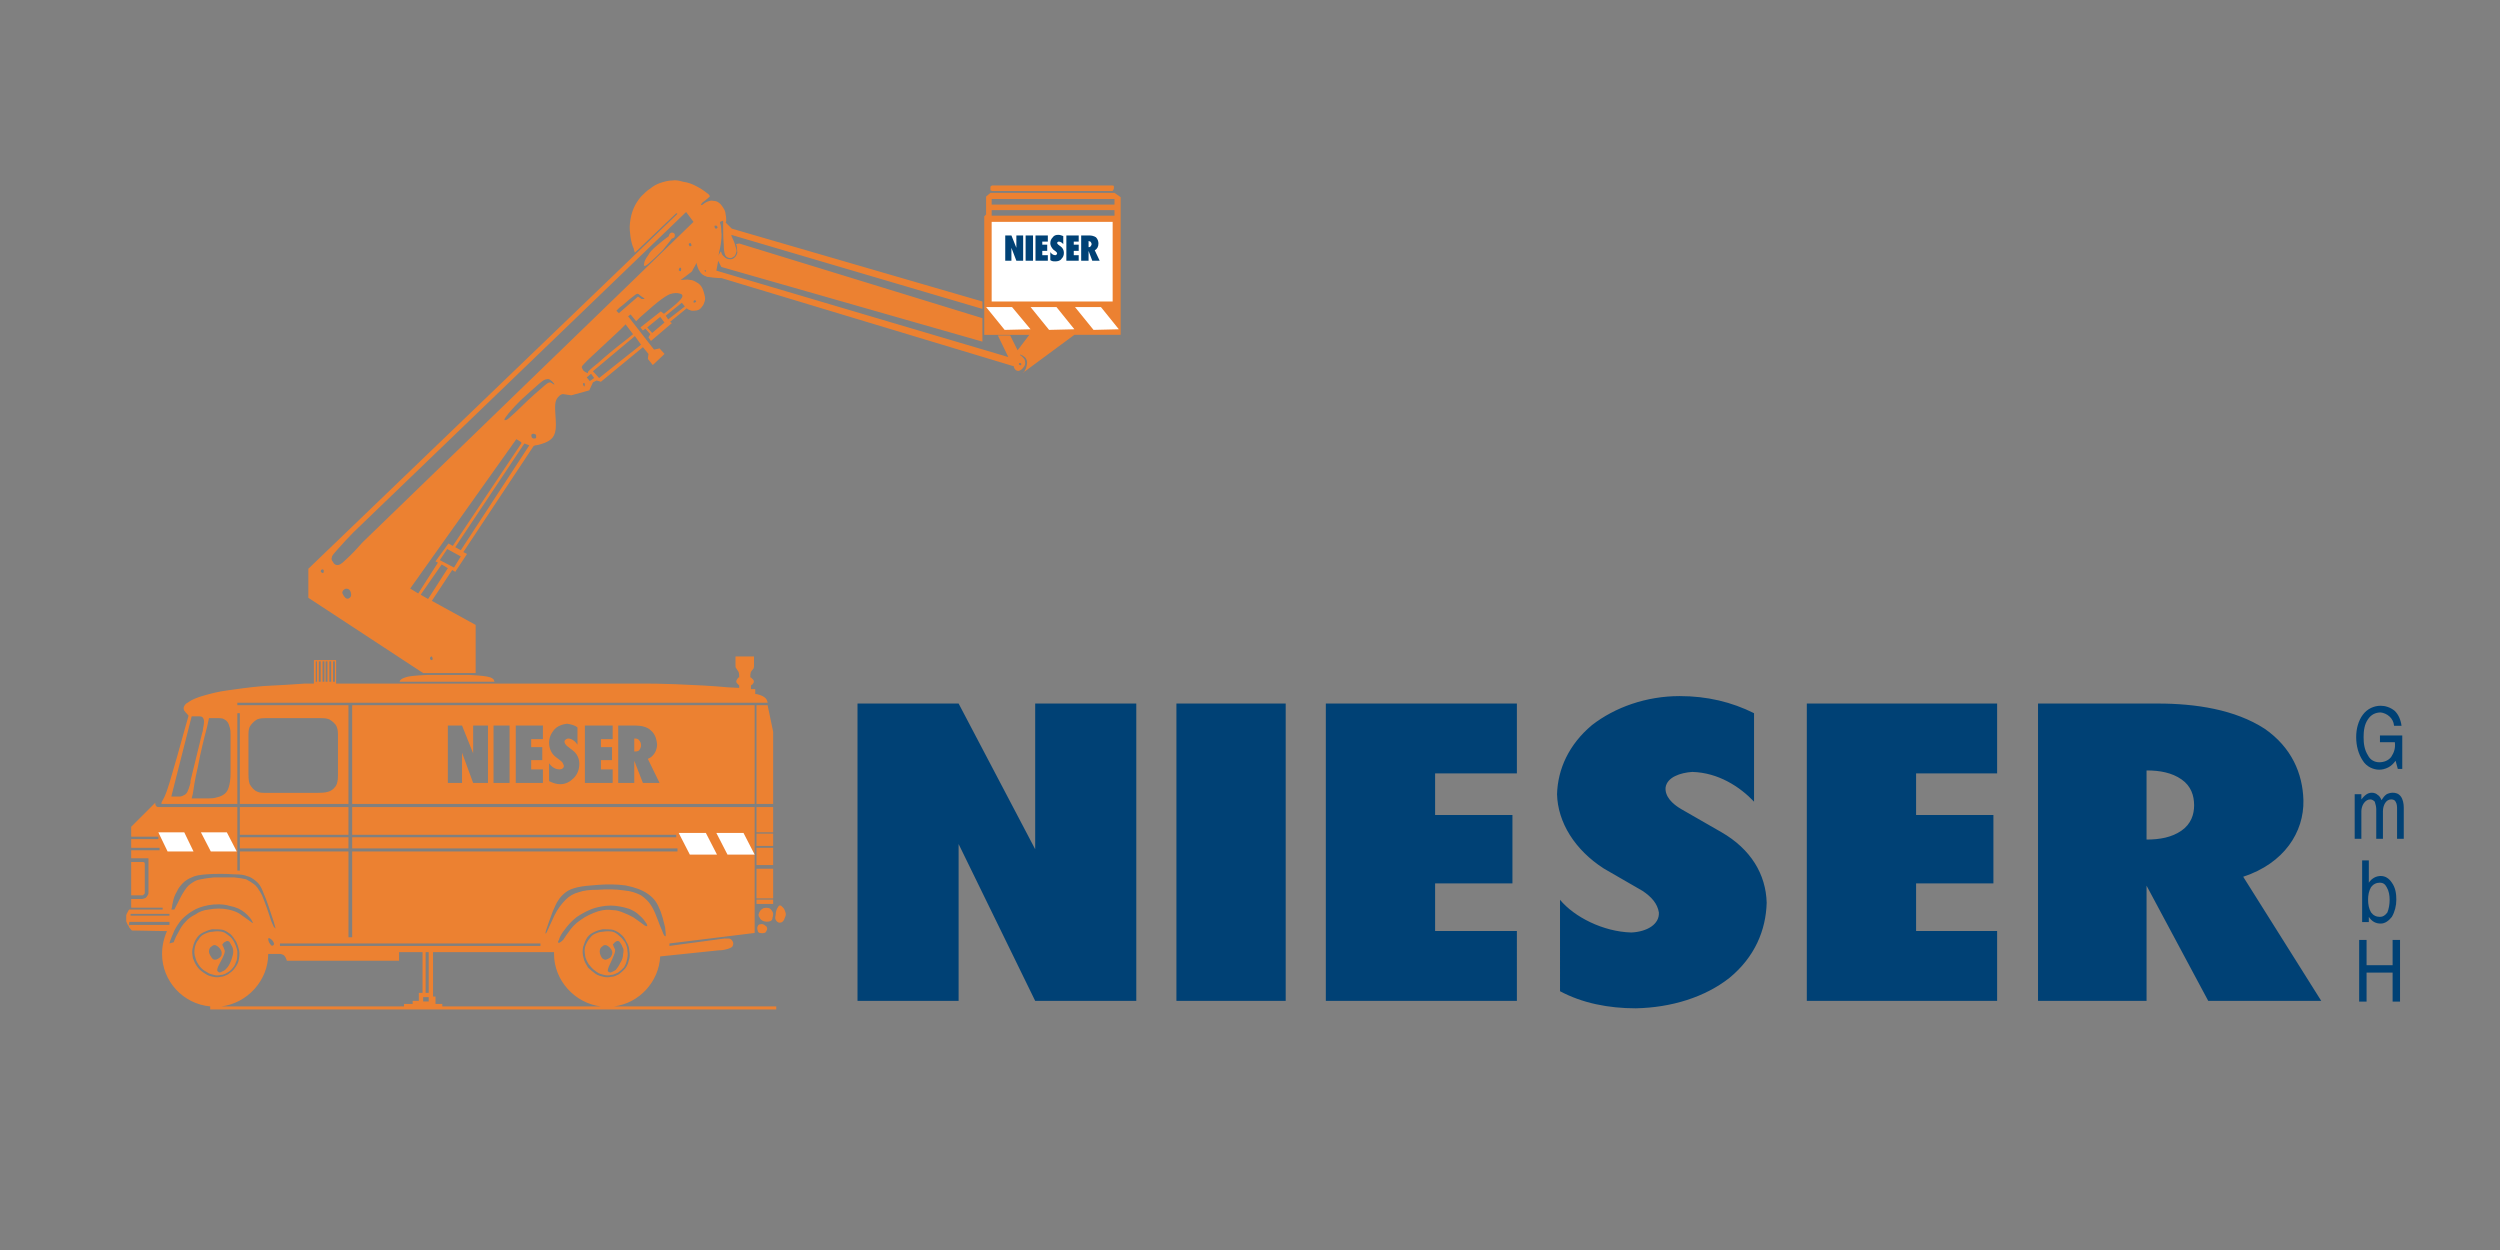 <?xml version="1.0" encoding="UTF-8"?> <svg xmlns="http://www.w3.org/2000/svg" xmlns:xlink="http://www.w3.org/1999/xlink" version="1.1" id="Ebene_1" x="0px" y="0px" width="500px" height="250px" viewBox="0 0 500 250" xml:space="preserve"><rect x="0" y="0" width="500" height="250" fill="#808080" stroke="none"/> <g> <path fill-rule="evenodd" clip-rule="evenodd" fill="#EC8131" d="M26.237,179.062v-6.666h1.729c0,0,0,0,0.123,0s0.37,0,0.493,0 c0.247,0,0.371,0.123,0.371,0.371c0,0.123,0,0.369,0,0.494c0,0.123,0,0.123,0,0.123v4.568c0,0,0,0,0,0.123s0,0.369,0,0.617 c-0.124,0.123-0.247,0.246-0.371,0.369c-0.247,0-0.37,0-0.493,0s-0.123,0-0.123,0H26.237L26.237,179.062z M33.891,182.767h-7.777 v0.369h7.777V182.767L33.891,182.767z M38.335,143.261l-4.074,16.049h1.358c0,0,0,0,0.247,0c0.124,0,0.494,0,0.863-0.246 c0.372-0.125,0.741-0.494,0.865-0.988c0.248-0.492,0.371-1.111,0.494-1.482c0-0.369,0-0.369,0-0.369l2.346-9.631 c0,0,0,0,0.123-0.369c0-0.494,0.248-1.234,0.248-1.852c0-0.494-0.125-0.742-0.371-0.988c-0.248-0.123-0.617-0.123-0.742-0.123 c-0.122,0-0.122,0-0.122,0H38.335L38.335,143.261z M41.792,143.63h1.605c0,0,0,0,0.369,0c0.248,0,0.741,0,1.111,0.248 c0.494,0.246,0.865,0.74,0.988,1.357c0.247,0.617,0.247,1.234,0.247,1.605c0,0.246,0,0.246,0,0.246v7.037c0,0,0,0,0,0.371 s0,1.111-0.123,1.852c-0.124,0.74-0.247,1.48-0.741,2.098c-0.371,0.494-1.111,0.865-1.729,0.988 c-0.741,0.248-1.357,0.248-1.729,0.248c-0.246,0-0.246,0-0.246,0h-3.211c0,0,0,0,0.247-0.986c0.124-0.867,0.371-2.719,0.988-5.311 c0.493-2.717,1.357-6.174,1.852-8.025C41.792,143.63,41.792,143.63,41.792,143.63L41.792,143.63z M46.606,193.507 c-0.247,0.369-0.616,0.74-1.11,0.988c-0.37,0.246-0.864,0.492-1.358,0.492c-0.494,0.125-0.988,0.125-1.358,0 c-0.493-0.123-0.987-0.246-1.481-0.617c-0.492-0.246-0.986-0.617-1.357-1.111c-0.37-0.492-0.74-1.109-0.863-1.729 c-0.248-0.617-0.248-1.357-0.124-1.973c0.124-0.619,0.37-1.236,0.739-1.607c0.248-0.492,0.619-0.863,1.113-1.109 c0.492-0.248,1.11-0.494,1.729-0.494c0.615-0.123,1.232-0.123,1.852,0c0.616,0.123,0.986,0.494,1.48,0.863 c0.371,0.248,0.74,0.74,0.988,1.236c0.246,0.492,0.494,1.111,0.616,1.85c0,0.617,0,1.234-0.122,1.729 C47.101,192.642,46.978,193.136,46.606,193.507L46.606,193.507z M47.224,188.321c-0.369-0.617-0.739-1.111-1.11-1.48 c-0.494-0.371-0.864-0.617-1.481-0.865c-0.617-0.123-1.482-0.123-2.223-0.123c-0.617,0.123-1.234,0.371-1.729,0.617 s-0.863,0.494-1.234,0.988c-0.369,0.492-0.74,1.234-0.864,1.975c-0.247,0.74-0.123,1.48,0,2.223 c0.247,0.617,0.495,1.234,0.988,1.852c0.37,0.494,0.864,0.863,1.48,1.234c0.495,0.371,0.987,0.494,1.604,0.617 c0.494,0.123,0.988,0.123,1.482,0c0.494,0,0.988-0.246,1.481-0.494c0.494-0.369,0.987-0.74,1.235-1.111 c0.369-0.494,0.74-0.986,0.863-1.604c0.124-0.619,0.247-1.236,0.124-1.977C47.718,189.558,47.471,188.815,47.224,188.321 L47.224,188.321z M33.891,188.692L33.891,188.692c0,0,0,0,0.124-0.494c0.123-0.371,0.494-1.234,0.864-2.1 c0.37-0.74,0.864-1.48,1.481-2.221c0.617-0.619,1.357-1.234,2.222-1.729c0.741-0.494,1.853-0.865,3.087-1.111 c1.357-0.248,2.963-0.248,4.197,0.123c1.357,0.246,2.346,0.74,3.087,1.357c0.739,0.617,1.357,1.359,1.481,1.729 c0.246,0.371,0.123,0.494-0.248,0.123c-0.369-0.246-0.986-0.74-1.729-1.234c-0.74-0.617-1.604-0.986-2.839-1.234 c-1.111-0.246-2.593-0.246-3.827,0c-1.234,0.123-1.975,0.494-2.715,0.988c-0.742,0.369-1.482,0.863-1.976,1.48 c-0.618,0.619-0.988,1.234-1.358,1.977c-0.371,0.617-0.741,1.357-0.864,1.729c-0.124,0.371-0.124,0.371-0.124,0.371L33.891,188.692 L33.891,188.692z M34.261,181.901h0.618c0,0,0,0,0.37-0.74c0.37-0.617,0.988-2.1,1.605-2.963c0.616-0.988,1.111-1.357,1.728-1.729 c0.495-0.371,0.988-0.494,1.604-0.617c0.619-0.123,1.359-0.246,2.593-0.371c1.235,0,2.964,0,4.075,0 c1.232,0.125,1.727,0.248,2.346,0.371c0.492,0.246,1.11,0.617,1.604,0.988c0.494,0.369,0.865,0.863,1.605,2.221 c0.617,1.482,1.481,3.951,1.852,5.186c0.494,1.111,0.494,1.111,0.494,1.111l0.37,0.371c0,0,0,0-0.37-1.359 c-0.494-1.357-1.234-3.949-1.976-5.555c-0.617-1.729-1.11-2.223-1.729-2.717c-0.493-0.369-0.986-0.74-1.604-0.863 c-0.617-0.248-1.234-0.371-2.717-0.371c-1.48-0.123-3.826-0.123-5.432,0c-1.48,0.123-2.221,0.248-2.963,0.617 c-0.617,0.248-1.233,0.617-1.729,1.111c-0.493,0.494-0.987,1.111-1.234,1.729c-0.37,0.617-0.617,1.234-0.74,1.852 c-0.123,0.494-0.246,1.111-0.246,1.359C34.261,181.901,34.261,181.901,34.261,181.901L34.261,181.901z M64.138,114.249 c0,0.123,0.247,0.37,0.494,0.37c0.123-0.123,0.123-0.37,0.123-0.493c0-0.124-0.123-0.248-0.246-0.248 C64.261,113.878,64.138,114.126,64.138,114.249L64.138,114.249z M53.397,143.63c0,0,0,0-0.371,0c-0.247,0-0.988,0-1.604,0.248 c-0.618,0.369-1.111,0.863-1.481,1.48c-0.248,0.619-0.248,1.111-0.248,1.482c0,0.246,0,0.246,0,0.246v7.531c0,0,0,0,0,0.371 c0,0.369,0,1.109,0.248,1.852c0.37,0.617,0.863,1.234,1.481,1.48c0.493,0.248,1.111,0.248,1.357,0.248c0.247,0,0.247,0,0.247,0 h10.123c0,0,0,0,0.494,0c0.37,0,1.357,0,2.099-0.248c0.741-0.246,1.358-0.863,1.604-1.48c0.247-0.742,0.247-1.357,0.247-1.729 s0-0.371,0-0.371v-7.531c0,0,0,0,0-0.369c0-0.248,0-0.863-0.247-1.482c-0.246-0.617-0.863-1.111-1.48-1.48 c-0.617-0.248-1.234-0.248-1.605-0.248c-0.247,0-0.247,0-0.247,0H53.397L53.397,143.63z M69.692,169.681H47.965v-2.223h21.728 V169.681L69.692,169.681z M69.692,166.964H47.965v-5.555h21.728V166.964L69.692,166.964z M69.075,119.558 c0.248,0.246,0.617,0.246,0.865,0c0.246-0.123,0.369-0.617,0.246-0.864c0-0.37-0.246-0.741-0.494-0.864 c-0.246-0.123-0.617-0.123-0.74,0c-0.246,0.123-0.494,0.37-0.494,0.74C68.582,118.94,68.829,119.31,69.075,119.558L69.075,119.558z M85.741,199.433H84.63v0.863h1.111V199.433L85.741,199.433z M85.741,190.421h-0.616v8.146h0.616V190.421L85.741,190.421z M89.569,113.632l-1.234-0.74l-4.197,6.049l1.48,0.863L89.569,113.632L89.569,113.632z M98.952,136.347H79.94c0,0,0,0,0-0.123 c0.123-0.248,0.369-0.494,1.109-0.74c0.619-0.248,1.853-0.371,4.322-0.494c2.469,0,6.049,0,8.518,0 c2.346,0.123,3.457,0.246,4.199,0.494c0.615,0.246,0.74,0.492,0.74,0.74C98.952,136.347,98.952,136.347,98.952,136.347 L98.952,136.347z M91.05,109.435l1.111,0.617l13.704-20.988l-0.987-0.369L91.05,109.435L91.05,109.435z M89.692,108.693 l-2.592,3.58l0.493,0.247l-3.95,6.173l-1.605-0.987l21.234-29.877l0.988,0.617c0,0,0,0,0,0.248l-13.703,20.492L89.692,108.693 L89.692,108.693z M87.965,112.026l1.48-2.222l2.716,1.483l-1.357,2.22L87.965,112.026L87.965,112.026z M106.359,86.842 c-0.124,0.124-0.124,0.37,0,0.617c0,0.124,0.247,0.247,0.37,0.247c0.248,0,0.369,0,0.494-0.123c0-0.124,0-0.247,0-0.494 c0-0.123-0.125-0.247-0.246-0.247C106.854,86.718,106.481,86.718,106.359,86.842L106.359,86.842z M108.088,188.692H55.99v0.492 h52.098V188.692L108.088,188.692z M110.187,76.101c-0.247-0.246-0.494-0.369-0.865-0.246c-0.37,0-0.74,0.246-1.604,0.987 c-0.864,0.741-2.224,1.976-3.581,3.21c-1.234,1.234-2.469,2.593-2.964,3.334c-0.492,0.617-0.246,0.74,0,0.617 c0.248,0,0.495-0.247,1.853-1.482c1.235-1.234,3.704-3.58,5.062-4.691c1.358-1.234,1.604-1.357,1.975-1.357 c0.247,0.123,0.494,0.247,0.618,0.37c0.247,0.124,0.247,0,0.123-0.123C110.681,76.595,110.434,76.225,110.187,76.101 L110.187,76.101z M116.605,76.842c0,0.124,0.124,0.37,0.247,0.494c0,0,0.124-0.247,0.124-0.37c0-0.247-0.124-0.371-0.124-0.371 C116.729,76.595,116.605,76.595,116.605,76.842L116.605,76.842z M118.21,74.743l-0.863,0.741l0.617,0.74l0.865-0.617L118.21,74.743 L118.21,74.743z M126.605,66.843l-1.481-1.976c0,0,0,0-1.234,1.235c-1.359,1.233-3.951,3.703-5.433,5.061 c-1.48,1.357-1.852,1.852-1.976,1.976c-0.123,0.247-0.123,0.247-0.123,0.247s0,0,0,0.123c0.123,0.246,0.247,0.617,0.494,0.74 c0.247,0.248,0.494,0.248,0.617,0.371c0.123,0,0.123,0,0.123,0s0,0,0-0.247c0.125-0.124,0.371-0.494,1.976-1.729 c1.481-1.358,4.198-3.58,5.679-4.691C126.605,66.843,126.605,66.843,126.605,66.843L126.605,66.843z M128.21,68.94l-8.395,6.667 l-1.234-1.358l8.396-7.036L128.21,68.94L128.21,68.94z M128.952,59.806c0,0,0,0-0.248-0.248c-0.247-0.123-0.74-0.493-0.986-0.74 c-0.248-0.123-0.371-0.123-1.112,0.494c-0.739,0.494-1.976,1.729-2.716,2.223c-0.617,0.617-0.617,0.617-0.617,0.617l0.494,0.493 l3.827-3.333l0.74,0.494H128.952L128.952,59.806z M127.964,183.136c-0.617-0.617-1.234-0.986-2.098-1.357 c-0.742-0.246-1.729-0.494-2.841-0.617s-2.469,0-3.827,0.371c-1.357,0.369-2.717,1.111-3.828,1.852 c-1.109,0.863-1.85,1.729-2.468,2.592c-0.616,0.74-0.988,1.482-1.11,1.975c-0.248,0.371-0.248,0.619,0,0.619 c0.122,0,0.494-0.248,0.863-0.619c0.247-0.369,0.617-0.986,1.11-1.604c0.495-0.742,1.235-1.605,2.347-2.346 c0.987-0.742,2.345-1.357,3.456-1.729c1.234-0.371,2.224-0.371,2.962-0.248c0.866,0,1.482,0.248,2.1,0.494 c0.617,0.248,1.236,0.494,2.1,0.988c0.74,0.494,1.728,1.234,2.223,1.605c0.493,0.246,0.616,0.123,0.369-0.371 C129.075,184.37,128.581,183.63,127.964,183.136L127.964,183.136z M132.901,64.497l-0.863-1.111l-2.593,2.099l0.987,1.11 L132.901,64.497L132.901,64.497z M109.446,186.224L109.446,186.224c-0.248,0.617-0.495,0.74-0.248-0.125 c0.248-0.74,0.864-2.592,1.358-3.826c0.493-1.111,0.741-1.729,1.11-2.223c0.371-0.617,0.865-1.111,1.482-1.605 c0.494-0.369,1.234-0.74,2.346-0.986c0.986-0.248,2.469-0.371,4.197-0.494s3.704-0.123,5.432,0.123 c1.853,0.371,3.21,0.865,4.321,1.605c1.11,0.74,1.852,1.605,2.346,2.84c0.618,1.234,0.987,2.963,1.233,3.949 c0.125,0.988,0.125,1.482,0.125,1.729c-0.125,0.123-0.371,0-0.74-1.111c-0.496-0.986-1.112-3.086-1.854-4.443 c-0.74-1.357-1.48-1.977-2.346-2.594c-0.986-0.492-1.975-0.863-3.456-0.986c-1.604-0.248-3.456-0.248-5.186-0.123 c-1.604,0-2.839,0.123-3.827,0.492c-0.987,0.248-1.852,0.742-2.592,1.482c-0.863,0.863-1.605,1.852-2.222,3.086 C110.31,184.247,109.815,185.481,109.446,186.224L109.446,186.224z M133.643,47.337c0,0,0,0,0.124-0.124 c0-0.124,0.123-0.494,0.369-0.617c0.125-0.124,0.494-0.124,0.741,0.123c0.123,0.126,0.123,0.494,0,0.741 c-0.122,0.123-0.37,0.246-0.494,0.246c-0.122,0.124-0.122,0.124-0.122,0.124s0,0-0.248,0.37c-0.246,0.247-0.74,0.988-1.481,1.852 c-0.74,0.741-1.729,1.729-2.345,2.223c-0.618,0.617-0.988,0.864-1.111,0.864c-0.247,0.124-0.371,0-0.247-0.37 c0-0.371,0.247-0.988,0.74-1.605c0.37-0.74,0.987-1.357,1.729-1.975s1.481-1.234,1.976-1.605 C133.643,47.337,133.643,47.337,133.643,47.337L133.643,47.337z M135.741,54.003c0,0.123,0.247,0.247,0.371,0.247 c0.123-0.124,0.123-0.247,0.123-0.494c0-0.124-0.123-0.247-0.247-0.247C135.865,53.632,135.741,53.88,135.741,54.003 L135.741,54.003z M136.977,61.286l-0.618-0.74l-3.209,2.592l0.493,0.742L136.977,61.286L136.977,61.286z M137.841,48.694 c-0.123,0-0.123,0.246,0,0.37c0,0.247,0.247,0.247,0.369,0.124c0.124,0,0.124-0.248,0-0.371 C138.21,48.571,137.963,48.571,137.841,48.694L137.841,48.694z M138.704,44.374l-66.171,64.072 c-0.741,0.864-2.347,2.593-3.335,3.457c-0.987,0.988-1.357,1.111-1.729,1.111c-0.369,0-0.74-0.247-0.863-0.616 c-0.246-0.248-0.37-0.618-0.246-0.866c0-0.369,0.246-0.617,1.109-1.604c0.865-0.987,2.348-2.593,3.211-3.456l66.543-64.073 L138.704,44.374L138.704,44.374z M138.952,60.052c-0.124,0-0.248,0.124-0.248,0.248c0,0.123,0,0.246,0.124,0.246 s0.37-0.123,0.37-0.246C139.321,60.176,139.075,60.052,138.952,60.052L138.952,60.052z M141.05,54.003 c-0.124,0-0.124,0-0.124,0.123c0,0,0,0.124,0.124,0.247c0.123,0,0.123-0.123,0.123-0.123 C141.173,54.126,141.173,54.003,141.05,54.003L141.05,54.003z M143.272,45.114c-0.247,0-0.371,0-0.371,0.123 c0,0.247,0.124,0.494,0.248,0.494c0.123,0,0.246,0,0.37-0.247C143.52,45.36,143.396,45.237,143.272,45.114L143.272,45.114z M122.778,201.284c5.062-0.617,9.013-4.938,9.26-10l11.852-1.234c0,0,0,0,0.246,0c0.371,0,0.864-0.123,1.357-0.246 c0.372-0.125,0.742-0.246,0.988-0.494c0.123-0.248,0.248-0.617,0.123-0.863c-0.123-0.371-0.369-0.619-0.739-0.742 c-0.247,0-0.865,0-0.987,0l-10.988,1.48v-0.492l17.037-2.1v-25.184H70.434v5.555h64.813v0.494H70.434v2.223h65.061v0.617H70.434 v17.16h-0.741v-17.16H47.965v3.828h-0.494v-12.717H31.917c0,0,0,0-0.125,0c-0.123,0-0.37,0-0.494-0.125 c-0.245-0.246-0.245-0.494-0.245-0.617s0-0.123,0-0.123l-4.815,4.814v1.977h5.432v0.492h-5.432v1.729h5.68v0.494h-5.68v1.605h3.457 v5.803c0,0,0,0,0,0.246c0,0.123,0,0.494,0,0.865c0,0.246-0.125,0.492-0.248,0.617c-0.123,0.246-0.371,0.492-0.617,0.492 c-0.247,0.125-0.494,0.125-0.617,0.125s-0.123,0-0.123,0h-1.852v1.729h6.296v0.369h-6.667c0,0,0,0-0.123,0.123 c-0.124,0.248-0.37,0.619-0.494,0.988c0,0.371,0,0.865,0,1.234c0.124,0.371,0.246,0.617,0.37,0.865 c0.124,0.123,0.124,0.123,0.124,0.123l0.123-0.865h8.024v0.619h-8.024l-0.123,0.369l0.617,0.74l7.037,0.125 c-0.617,1.357-0.987,2.961-0.987,4.566c0,5.432,4.196,10,9.628,10.494v0.617h113.209v-0.617H122.778L122.778,201.284z M44.261,201.284h36.543v-0.494h1.729v-0.617h1.234v-1.605h0.74v-8.146h-4.689v1.729h-22.47c0,0,0,0,0-0.125 c-0.124-0.246-0.247-0.617-0.37-0.74c-0.123-0.246-0.371-0.371-0.864-0.494c-0.618,0-1.481,0-1.976,0h-0.494 C53.644,196.099,49.446,200.667,44.261,201.284L44.261,201.284z M88.458,201.284v-0.494h-1.357v-1.48h-0.494v-8.889h24.197 c0,0.123,0,0.246,0,0.369c0,5.309,4.197,9.877,9.383,10.494H88.458L88.458,201.284z M150.927,160.79H70.434v-19.752h80.493V160.79 L150.927,160.79z M153.024,185.112c0.248,0.123,0.37,0.246,0.37,0.492c0.125,0.125,0,0.371-0.122,0.619 c-0.123,0.246-0.248,0.369-0.494,0.369c-0.248,0.123-0.617,0-0.864,0c-0.247-0.123-0.37-0.246-0.37-0.494 c-0.124-0.246-0.124-0.617,0-0.863c0.123-0.246,0.246-0.371,0.493-0.371C152.408,184.741,152.778,184.864,153.024,185.112 L153.024,185.112z M153.52,140.544H47.471v0.494h22.222v19.752H47.965v-18.146h-0.494v18.146H32.286c0,0,0,0,0-0.123 c0,0,0-0.246,0.247-0.617c0.122-0.246,0.493-0.617,1.357-3.457s2.347-8.146,3.087-10.863c0.74-2.592,0.74-2.592,0.74-2.592 s0,0-0.123-0.125c-0.124-0.246-0.493-0.492-0.617-0.74c-0.248-0.246-0.248-0.494-0.248-0.74c0.125-0.371,0.248-0.74,0.988-1.111 c0.617-0.494,1.853-0.986,3.21-1.357c1.358-0.371,2.716-0.742,4.568-0.988s4.196-0.617,7.16-0.863 c2.839-0.125,6.542-0.371,8.272-0.494c1.852,0,1.852,0,1.852,0v-4.691h4.443v4.691h60.863c0,0,0,0,0.988,0 c0.986,0,2.838,0,6.049,0.123c3.333,0.123,8.025,0.371,10.369,0.617c2.348,0.123,2.348,0.123,2.348,0.123v-0.494 c0,0,0,0-0.125-0.123c-0.123-0.123-0.246-0.246-0.37-0.369c-0.122-0.248-0.122-0.371,0-0.619c0.124-0.246,0.247-0.369,0.37-0.492 c0.125,0,0.125,0,0.125,0s0,0,0-0.248c0-0.123,0-0.494-0.125-0.863c-0.123-0.248-0.37-0.494-0.492-0.742 c-0.123-0.123-0.123-0.369-0.123-0.617c0-0.123,0-0.123,0-0.123v-1.605h3.701v1.729c0,0,0,0,0,0.125c0,0.123,0,0.369-0.123,0.617 c-0.122,0.123-0.369,0.369-0.492,0.617c-0.125,0.369-0.125,0.74-0.125,0.863c0,0.248,0,0.248,0,0.248s0,0,0.125,0 c0.123,0.123,0.37,0.369,0.492,0.492c0.123,0.248,0.123,0.494,0,0.619c-0.122,0.246-0.246,0.369-0.369,0.369 c-0.123,0.123-0.123,0.123-0.123,0.123v0.742h0.863v0.986c0,0,0,0,0.248,0c0.122,0,0.492,0.123,0.863,0.248 c0.369,0.123,0.74,0.371,0.988,0.617c0.245,0.246,0.245,0.494,0.37,0.74C153.52,140.544,153.52,140.544,153.52,140.544 L153.52,140.544z M154.63,180.79h-3.332v-0.863h3.332V180.79L154.63,180.79z M154.63,179.679h-3.332v-5.926h3.332V179.679 L154.63,179.679z M154.63,173.015h-3.332v-3.459h3.332V173.015L154.63,173.015z M154.63,169.187h-3.332v-2.471h3.332V169.187 L154.63,169.187z M154.63,166.47h-3.332v-5.061h3.332V166.47L154.63,166.47z M154.63,160.79h-3.332v-19.752h2.222l1.11,5.309 V160.79L154.63,160.79z M152.778,184.247c-0.37-0.123-0.741-0.369-0.864-0.74c-0.247-0.248-0.247-0.617-0.124-0.863 c0.124-0.371,0.371-0.742,0.865-0.988c0.369-0.123,0.864-0.123,1.233,0c0.372,0.246,0.619,0.617,0.741,0.988 c0,0.246,0,0.615-0.122,0.863c0,0.371-0.124,0.617-0.495,0.74S153.149,184.37,152.778,184.247L152.778,184.247z M155.247,184.124 c-0.246-0.246-0.246-0.617-0.123-1.111c0-0.617,0.248-1.357,0.494-1.605c0.123-0.369,0.37-0.369,0.617-0.246 c0.246,0.246,0.617,0.494,0.741,0.988c0.247,0.494,0.247,0.986,0,1.357c-0.124,0.494-0.372,0.863-0.741,0.988 C155.865,184.618,155.493,184.495,155.247,184.124L155.247,184.124z M203.765,72.769c0,0.123,0.125,0.246,0.246,0.246 c0.125,0.124,0.247,0,0.247-0.123s0-0.247-0.122-0.247C204.011,72.521,203.765,72.645,203.765,72.769L203.765,72.769z M222.901,42.028h-24.569v1.11h24.569V42.028L222.901,42.028z M222.901,39.806h-24.569v1.111h24.569V39.806L222.901,39.806z M221.79,37.089c0,0,0,0,0.122,0c0.125,0,0.372,0,0.493,0c0.125,0,0.249,0,0.373,0.124c0,0.124,0,0.247,0,0.247 c0,0.123,0,0.123,0,0.123l0,0c0,0.124,0,0.247-0.124,0.372c0,0.122-0.124,0.245-0.249,0.245c-0.246,0-0.493,0-0.615,0h-22.592 c0,0,0,0-0.123,0c-0.125,0-0.371,0-0.618,0c-0.125,0-0.247-0.123-0.372-0.123c0-0.122,0-0.247,0-0.37l0,0c0,0,0,0,0-0.124 c0,0,0-0.123,0-0.246c0.125-0.124,0.247-0.248,0.372-0.248c0.122,0,0.247,0,0.37,0s0.123,0,0.123,0H221.79L221.79,37.089z M43.149,189.062c-0.246-0.123-0.615,0-0.863,0.248c-0.248,0.123-0.494,0.494-0.494,0.986c0,0.494,0.371,0.988,0.617,1.359 c0.246,0.246,0.494,0.369,0.865,0.246c0.369-0.123,0.74-0.371,0.986-0.74c0.125-0.371,0.125-0.865-0.123-1.234 C43.892,189.558,43.521,189.185,43.149,189.062L43.149,189.062z M43.521,194.247c0.123,0.123,0.246,0.248,0.494,0.248 c0.246-0.125,0.617-0.248,0.987-0.494c0.37-0.371,0.741-0.742,0.988-1.359c0.247-0.492,0.494-1.234,0.616-1.852 c0.123-0.617,0-0.986-0.122-1.357c-0.247-0.494-0.494-0.863-0.618-1.111c-0.247-0.123-0.37-0.123-0.494-0.123 c-0.246,0.123-0.617,0.248-0.74,0.494c-0.124,0.123-0.246,0.246-0.124,0.369c0.124,0.248,0.247,0.496,0.37,0.865 c0.124,0.246,0.124,0.494-0.123,1.111s-0.863,1.729-1.111,2.221C43.397,193.876,43.397,194.124,43.521,194.247L43.521,194.247z M224.136,66.966h-9.26l-10.369,7.654c0,0,0,0,0.246-0.123c0.124-0.248,0.369-0.618,0.494-0.988 c0.122-0.494,0.247-0.988,0.122-1.357c-0.122-0.494-0.368-0.741-0.616-0.865c-0.246-0.246-0.495-0.246-0.617-0.37 c-0.125,0-0.125,0-0.125,0s0,0,0,0.124c0.125,0,0.372,0.246,0.496,0.37c0.246,0.247,0.494,0.493,0.494,0.864 c0.121,0.37,0,0.864-0.248,1.111c-0.246,0.369-0.495,0.617-0.863,0.74c-0.248,0.123-0.617,0-0.741-0.123 c-0.247-0.248-0.37-0.494-0.37-0.617c0-0.124,0-0.124,0-0.124l-58.518-17.653c0,0,0,0-0.494,0s-1.482-0.124-2.346-0.248 c-0.742-0.246-1.234-0.617-1.481-1.11c-0.371-0.494-0.494-1.111-0.618-1.481c0-0.248,0-0.248,0-0.248s0,0-0.123,0.248 c-0.123,0.246-0.37,0.74-0.617,1.111c-0.124,0.37-0.247,0.493-0.618,0.74c-0.493,0.371-1.11,0.864-1.481,1.111 c-0.369,0.246-0.369,0.246-0.369,0.246s0,0,0.369,0c0.248,0,0.988-0.123,1.481,0c0.494,0,0.989,0.248,1.358,0.494 c0.494,0.247,0.865,0.617,1.111,1.111s0.371,0.988,0.493,1.481c0.124,0.493,0.124,0.864,0,1.235 c-0.122,0.369-0.247,0.74-0.493,0.986c-0.246,0.371-0.493,0.617-0.864,0.741c-0.37,0.124-0.864,0.124-1.234,0.124 c-0.371-0.124-0.741-0.248-0.864-0.371c-0.124-0.123-0.124-0.123-0.124-0.123l-3.333,2.716l0.37,0.247l-4.196,3.58l-0.494-0.74 l0.369-0.617l-0.986-1.111l-0.494,0.371l-0.494-0.618l4.074-3.208l0.617,0.492c0,0,0,0,0.618-0.492 c0.493-0.373,1.728-1.36,2.345-1.977c0.617-0.618,0.74-0.865,0.74-1.111c0-0.247-0.123-0.371-0.616-0.494 c-0.371-0.123-1.11-0.123-1.853,0.123c-0.616,0.247-1.358,0.74-2.469,1.605c-1.234,0.987-2.716,2.346-3.58,3.086 c-0.74,0.74-0.74,0.74-0.74,0.74l-1.111-1.357l-0.494,0.371l5.185,6.666l1.11-0.247l0.988,1.111l-2.346,2.222l-0.987-1.234 l0.124-0.987l-1.111-1.358l-8.395,6.914l-0.864-0.248l-0.741,0.371l-0.74,1.605l-3.58,0.987l-1.729-0.247c0,0,0,0-0.371,0.123 c-0.369,0.247-0.988,0.741-1.111,1.852c-0.122,1.111,0.123,2.84,0.123,4.198c0,1.234-0.245,1.976-0.616,2.469 c-0.37,0.494-0.987,0.864-1.605,1.111c-0.617,0.247-1.481,0.493-1.853,0.493c-0.369,0.124-0.369,0.124-0.369,0.124l-14.073,21.234 l0.741,0.37l-2.348,3.58l-0.616-0.37l-4.075,6.173l8.766,4.814v9.629H84.63l-22.961-15.061v-5.803l73.825-70.986l-0.247-0.123 l-8.271,7.9l0,0c0-0.123-0.124-0.246-0.247-0.863c-0.248-0.494-0.494-1.358-0.617-2.223c-0.123-0.988-0.246-1.852-0.123-2.84 c0.123-1.111,0.37-2.099,0.74-2.963s0.864-1.604,1.48-2.346c0.618-0.617,1.235-1.234,1.852-1.604 c0.618-0.494,1.235-0.864,1.977-1.111c0.74-0.247,1.604-0.494,2.345-0.494c0.741-0.123,1.358,0,2.222,0.247 c0.988,0.123,1.977,0.494,2.841,0.988c0.987,0.493,1.728,1.11,2.223,1.48c0.369,0.371,0.369,0.494,0,0.741 c-0.247,0.247-0.864,0.741-1.235,0.987c-0.246,0.371-0.246,0.371-0.246,0.371l0.123,0.123c0,0,0,0,0.246-0.123 c0.123-0.124,0.617-0.494,0.988-0.617c0.369-0.124,0.74-0.247,1.111-0.124c0.37,0,0.864,0.124,1.111,0.37 c0.369,0.247,0.617,0.617,0.863,0.988c0.248,0.37,0.494,0.864,0.494,1.357c0.123,0.494,0.123,1.111,0.123,1.358 c-0.123,0.247-0.123,0.247-0.123,0.247l1.234,1.234L196.481,60.3v1.48l-50.246-14.814c0,0,0,0,0.123,0.371 c0.246,0.493,0.617,1.357,0.742,1.975c0.245,0.617,0.245,0.988,0.123,1.234c-0.123,0.371-0.248,0.74-0.619,0.864 c-0.246,0.247-0.616,0.247-0.986,0.124c-0.248-0.124-0.494-0.248-0.618-0.617c-0.122-0.371-0.247-0.865-0.247-1.977 c-0.123-1.234-0.123-2.962-0.123-3.826c0-0.988,0-0.988,0-0.988l-0.616,0.248c0,0,0,0,0,0.246c0.122,0.247,0.247,0.864,0.247,1.729 c0.123,0.74,0,1.729-0.125,2.592c-0.122,0.865-0.369,1.482-0.369,1.853c-0.125,0.37-0.125,0.37-0.125,0.37l0.494-0.863 c0,0,0,0,0.125,0.123c0,0.123,0.123,0.494,0.369,0.74c0.248,0.247,0.494,0.494,0.863,0.617c0.495,0.124,0.865,0.124,1.236-0.123 s0.616-0.617,0.74-1.111c0-0.494-0.124-1.111-0.124-1.357c-0.122-0.371-0.122-0.371-0.122-0.371l0.617-0.123l48.641,14.938v4.691 l-52.221-14.937l-0.619-1.235l-0.369,1.975l58.395,17.284l-2.099-4.321h2.469l1.481,2.963l2.346-3.086h-9.012V43.263l0.369-0.371 v-3.58l0.863-0.74h24.816l1.234,0.863V66.966L224.136,66.966z M63.149,132.272v4.074h0.248v-4.074H63.149L63.149,132.272z M63.767,132.272v4.074h0.371v-4.074H63.767L63.767,132.272z M64.509,132.272v4.074h0.369v-4.074H64.509L64.509,132.272z M65.124,132.272v4.074h0.372v-4.074H65.124L65.124,132.272z M65.866,132.272v4.074h0.37v-4.074H65.866L65.866,132.272z M66.606,132.272v4.074h0.371v-4.074H66.606L66.606,132.272z M124.754,193.507c-0.371,0.369-0.741,0.74-1.11,0.988 c-0.494,0.246-0.988,0.492-1.482,0.492c-0.369,0.125-0.863,0.125-1.358,0c-0.493-0.123-0.987-0.246-1.48-0.617 c-0.371-0.246-0.865-0.617-1.235-1.111c-0.494-0.492-0.74-1.109-0.987-1.729c-0.123-0.617-0.247-1.357-0.123-1.973 c0.123-0.619,0.493-1.236,0.741-1.607c0.369-0.492,0.616-0.863,1.111-1.109c0.493-0.248,1.109-0.494,1.728-0.494 c0.741-0.123,1.357-0.123,1.974,0c0.495,0.123,0.99,0.494,1.359,0.863c0.371,0.248,0.74,0.74,1.111,1.236 c0.246,0.492,0.493,1.111,0.493,1.85c0.124,0.617,0,1.234-0.122,1.729C125.247,192.642,125.001,193.136,124.754,193.507 L124.754,193.507z M125.247,188.321L125.247,188.321c0.371,0.494,0.619,1.236,0.619,1.852c0.123,0.74,0.123,1.357-0.125,1.977 c-0.123,0.617-0.369,1.109-0.74,1.604c-0.371,0.371-0.74,0.742-1.234,1.111c-0.494,0.248-0.988,0.494-1.481,0.494 c-0.618,0.123-1.112,0.123-1.604,0c-0.494-0.123-1.112-0.246-1.605-0.617c-0.494-0.371-0.988-0.74-1.482-1.234 c-0.37-0.617-0.74-1.234-0.863-1.852c-0.248-0.742-0.248-1.482-0.124-2.223c0.247-0.74,0.494-1.482,0.864-1.975 c0.371-0.494,0.74-0.742,1.234-0.988s1.111-0.494,1.853-0.617c0.741,0,1.481,0,2.099,0.123c0.617,0.248,1.111,0.494,1.481,0.865 C124.63,187.21,125.001,187.704,125.247,188.321L125.247,188.321z M121.298,189.062L121.298,189.062 c0.369,0.123,0.74,0.496,0.987,0.865c0.245,0.369,0.245,0.863,0,1.234c-0.124,0.369-0.618,0.617-0.987,0.74 c-0.248,0.123-0.495,0-0.864-0.246c-0.247-0.371-0.495-0.865-0.495-1.359c0-0.492,0.248-0.863,0.495-0.986 C120.681,189.062,120.927,188.938,121.298,189.062L121.298,189.062z M121.544,194.247L121.544,194.247c0-0.123,0-0.371,0.248-0.988 c0.246-0.492,0.738-1.604,0.986-2.221c0.247-0.617,0.247-0.865,0.247-1.111c-0.123-0.369-0.37-0.617-0.37-0.865 c-0.125-0.123-0.125-0.246,0.123-0.369c0.124-0.246,0.371-0.371,0.618-0.494c0.247,0,0.37,0,0.493,0.123 c0.123,0.248,0.493,0.617,0.617,1.111c0.247,0.371,0.247,0.74,0.123,1.357c0,0.617-0.247,1.359-0.617,1.852 c-0.246,0.617-0.616,0.988-0.863,1.359c-0.371,0.246-0.74,0.369-0.988,0.494C121.914,194.495,121.667,194.37,121.544,194.247 L121.544,194.247z M54.014,187.704L54.014,187.704c0.247,0.123,0.618,0.494,0.741,0.865c0.123,0.246,0,0.492-0.123,0.492 c-0.123,0.123-0.371,0.123-0.494-0.123c-0.247-0.246-0.494-0.74-0.494-1.111C53.644,187.581,53.767,187.581,54.014,187.704 L54.014,187.704z M85.989,131.655c0,0.248,0.246,0.371,0.369,0.371c0.124,0,0.248-0.248,0.124-0.494 c0-0.123-0.124-0.248-0.247-0.248C86.112,131.409,85.989,131.532,85.989,131.655L85.989,131.655z M89.569,156.593h2.84v-6.049 l2.221,6.049h2.963v-11.48H94.63v5.555l-2.221-5.555h-2.84V156.593L89.569,156.593z M98.704,156.593h3.211v-11.48h-3.211V156.593 L98.704,156.593z M106.235,153.878v-1.852h2.223v-2.594h-2.223v-1.605h2.346v-2.715h-5.432v11.48h5.432v-2.715H106.235 L106.235,153.878z M109.815,156.224c0.741,0.369,1.482,0.617,2.223,0.617c1.111,0,1.975-0.494,2.716-1.234s1.111-1.729,1.111-2.84 s-0.495-2.1-1.358-2.717l-1.11-0.863c-0.247-0.248-0.494-0.494-0.494-0.865c0-0.369,0.494-0.617,0.741-0.617 c0.74,0,1.48,0.617,1.852,1.234v-3.455c-0.617-0.494-1.359-0.617-2.099-0.742c-0.988,0.125-1.976,0.494-2.593,1.236 c-0.617,0.74-0.988,1.604-0.988,2.592c0,1.111,0.494,2.223,1.357,2.84l1.113,0.863c0.246,0.246,0.369,0.494,0.492,0.865 c0,0.492-0.37,0.74-0.864,0.74c-0.864,0-1.604-0.494-2.099-1.234V156.224L109.815,156.224z M120.187,153.878v-1.852h2.223v-2.594 h-2.223v-1.605h2.344v-2.715h-5.554v11.48h5.554v-2.715H120.187L120.187,153.878z M126.853,147.704v2.594 c0.371,0,0.741,0,0.988-0.248c0.246-0.369,0.369-0.617,0.369-0.986c0-0.371-0.123-0.742-0.369-0.988 C127.594,147.704,127.224,147.704,126.853,147.704L126.853,147.704z M126.853,152.149l1.729,4.443h3.332l-2.345-4.814 c1.234-0.494,1.853-1.729,1.853-2.963c-0.124-0.988-0.371-1.975-1.234-2.715c-0.741-0.742-1.977-0.988-3.087-0.988h-3.456v11.48 h3.209V152.149L126.853,152.149z"></path> <polygon fill-rule="evenodd" clip-rule="evenodd" fill="#FFFFFF" points="198.332,60.299 222.53,60.299 222.53,44.373 198.332,44.373 198.332,60.299 "></polygon> <polygon fill-rule="evenodd" clip-rule="evenodd" fill="#FFFFFF" points="223.765,65.854 220.185,61.41 215,61.41 218.704,65.978 223.765,65.854 "></polygon> <polygon fill-rule="evenodd" clip-rule="evenodd" fill="#FFFFFF" points="214.876,65.854 211.295,61.41 206.111,61.41 209.815,65.978 214.876,65.854 "></polygon> <polygon fill-rule="evenodd" clip-rule="evenodd" fill="#FFFFFF" points="206.111,65.854 202.406,61.41 197.222,61.41 200.927,65.978 206.111,65.854 "></polygon> <path fill-rule="evenodd" clip-rule="evenodd" fill="#004175" d="M217.716,50.176l0.741,1.976h1.481l-0.988-2.1 c0.492-0.246,0.74-0.74,0.74-1.357c0-0.37-0.123-0.864-0.494-1.234c-0.369-0.247-0.863-0.371-1.357-0.371h-1.604v5.062h1.48V50.176 L217.716,50.176z M217.716,48.2c0.123,0,0.247,0.124,0.369,0.124c0.125,0.123,0.248,0.37,0.248,0.493s-0.123,0.371-0.248,0.494 c-0.122,0.123-0.246,0.123-0.369,0.123V48.2L217.716,48.2z M214.753,51.04v-0.864h0.988V48.94h-0.988v-0.616h0.988v-1.235h-2.469 v5.062h2.469V51.04H214.753L214.753,51.04z M210.062,52.027c0.371,0.247,0.617,0.247,0.986,0.247c0.496,0,0.989-0.123,1.236-0.494 c0.369-0.37,0.494-0.74,0.494-1.234s-0.248-0.986-0.619-1.234l-0.492-0.371c-0.123-0.123-0.247-0.246-0.247-0.369 c0.124-0.247,0.247-0.247,0.37-0.247c0.369,0,0.616,0.247,0.863,0.493v-1.604c-0.369-0.124-0.616-0.247-0.986-0.247 c-0.494,0-0.865,0.123-1.111,0.494c-0.371,0.37-0.494,0.74-0.494,1.234c0,0.37,0.247,0.865,0.617,1.234l0.494,0.371 c0.122,0.123,0.247,0.246,0.247,0.371c0,0.246-0.247,0.369-0.372,0.369c-0.369,0-0.739-0.247-0.986-0.617V52.027L210.062,52.027z M208.457,51.04v-0.864h0.985V48.94h-0.985v-0.616h1.11v-1.235h-2.469v5.062h2.469V51.04H208.457L208.457,51.04z M205.122,52.151 h1.482v-5.062h-1.482V52.151L205.122,52.151z M201.048,52.151h1.236V49.56l0.988,2.592h1.357v-5.062h-1.357v2.471l-0.988-2.471 h-1.236V52.151L201.048,52.151z"></path> <path fill-rule="evenodd" clip-rule="evenodd" fill="#FFFFFF" d="M45.372,166.47h-5.186l1.977,3.828h5.186L45.372,166.47 L45.372,166.47z M150.927,170.915l-2.223-4.322h-5.432l2.221,4.322H150.927L150.927,170.915z M143.396,170.915h-5.433l-2.222-4.322 h5.432L143.396,170.915L143.396,170.915z M36.854,166.47h-5.186l1.853,3.828h5.185L36.854,166.47L36.854,166.47z"></path> <path fill-rule="evenodd" clip-rule="evenodd" fill="#004175" d="M429.31,177.132l12.338,23.045h22.602l-15.611-24.83 c8.178-2.676,12.189-8.92,12.043-15.314c-0.148-5.352-2.379-10.555-7.732-14.271c-5.945-3.865-13.826-5.055-21.408-5.055h-23.938 v59.471h21.707V177.132L429.31,177.132z M429.31,154.087c2.676,0,5.055,0.445,6.986,1.785c1.934,1.338,2.527,3.27,2.527,5.201 c0,1.785-0.594,3.717-2.527,5.057c-1.932,1.338-4.311,1.783-6.986,1.783V154.087L429.31,154.087z M383.218,186.2v-9.516h15.465 v-13.678h-15.465v-8.326h16.207v-13.975h-38.062v59.471h38.062V186.2H383.218L383.218,186.2z M312.003,198.243 c4.459,2.379,9.664,3.42,15.164,3.42c7.137-0.148,13.828-2.23,18.734-6.096c5.053-4.164,7.283-9.516,7.434-15.016 c-0.15-5.65-3.123-10.705-9.07-14.125l-8.029-4.609c-1.785-1.041-3.271-2.527-3.121-4.312c0.297-2.08,2.973-2.973,5.354-3.121 c5.203,0.148,9.514,2.973,12.34,5.947v-17.693c-4.461-2.23-9.367-3.42-14.867-3.42c-6.691,0-12.938,2.23-17.545,5.799 c-4.611,3.865-6.842,8.771-6.988,13.828c0.146,5.648,3.568,11.15,9.365,14.867l7.73,4.461c1.787,1.189,2.977,2.527,3.271,4.311 c0.15,2.379-2.377,3.865-5.5,4.014c-5.648-0.148-11.449-3.121-14.271-6.541V198.243L312.003,198.243z M287.022,186.2v-9.516h15.465 v-13.678h-15.465v-8.326h16.355v-13.975h-38.211v59.471h38.211V186.2H287.022L287.022,186.2z M235.284,200.177h21.855v-59.471 h-21.855V200.177L235.284,200.177z M171.502,200.177h20.22v-31.371l15.314,31.371h20.22v-59.471h-20.22v29.141l-15.314-29.141 h-20.22V200.177L171.502,200.177z M471.829,200.325v-12.34h1.486v5.057h5.207v-5.057h1.484v12.34h-1.484v-5.799h-5.207v5.799 H471.829L471.829,200.325z M472.427,184.417h1.338v-1.041c0.594,0.893,1.336,1.338,2.377,1.338c0.893,0,1.635-0.594,2.23-1.338 c0.596-1.041,0.893-2.23,0.893-3.42s-0.148-2.379-0.893-3.42c-0.596-0.893-1.338-1.338-2.23-1.338 c-0.891,0-1.783,0.445-2.377,1.338v-4.459h-1.338V184.417L472.427,184.417z M475.993,183.376c-0.742,0-1.338-0.297-1.783-0.893 c-0.445-0.742-0.594-1.635-0.594-2.527c0-0.891,0.148-1.783,0.594-2.527c0.445-0.596,1.041-0.893,1.783-0.893 c0.594,0,1.041,0.297,1.34,0.893c0.443,0.744,0.594,1.637,0.594,2.527c0,0.893-0.15,1.785-0.445,2.527 C477.034,183.079,476.587,183.376,475.993,183.376L475.993,183.376z M470.938,167.765v-8.92h1.336v1.039 c0.596-0.742,1.189-1.338,2.084-1.338c0.445,0,0.893,0.148,1.188,0.447c0.299,0.148,0.596,0.594,0.746,1.039 c0.295-0.445,0.594-0.891,1.041-1.188c0.297-0.15,0.742-0.299,1.189-0.299c0.594,0,1.188,0.148,1.635,0.744 c0.445,0.594,0.594,1.486,0.594,2.23v6.244h-1.34v-5.947c0-0.445,0-1.041-0.295-1.486c-0.148-0.299-0.445-0.447-0.895-0.447 c-1.039,0-1.635,1.189-1.635,2.379v5.502h-1.336v-5.947c0-0.445-0.15-1.041-0.299-1.486c-0.297-0.299-0.594-0.447-0.891-0.447 c-1.041,0-1.787,1.189-1.787,2.379v5.502H470.938L470.938,167.765z M479.562,153.788l-0.445-1.635 c-0.445,0.596-0.895,1.041-1.486,1.338c-0.596,0.297-1.189,0.447-1.785,0.447c-1.189,0-2.529-0.596-3.27-1.785 c-0.895-1.338-1.34-2.975-1.34-4.758c0-1.635,0.445-3.271,1.34-4.461c0.889-1.189,2.229-1.783,3.566-1.783 c0.893,0,1.934,0.297,2.826,1.041c0.742,0.742,1.189,1.783,1.338,2.973h-1.488c-0.146-1.635-1.484-2.527-2.676-2.676 c-1.041,0-1.932,0.445-2.525,1.338c-0.746,1.041-0.895,2.379-0.895,3.568c0,1.338,0.148,2.527,0.895,3.717 c0.445,0.893,1.336,1.338,2.229,1.338c0.891,0,1.785-0.297,2.377-1.041c0.596-0.891,0.895-1.783,0.746-2.973h-2.975v-1.338h4.459 v6.689H479.562L479.562,153.788z"></path> </g> </svg> 